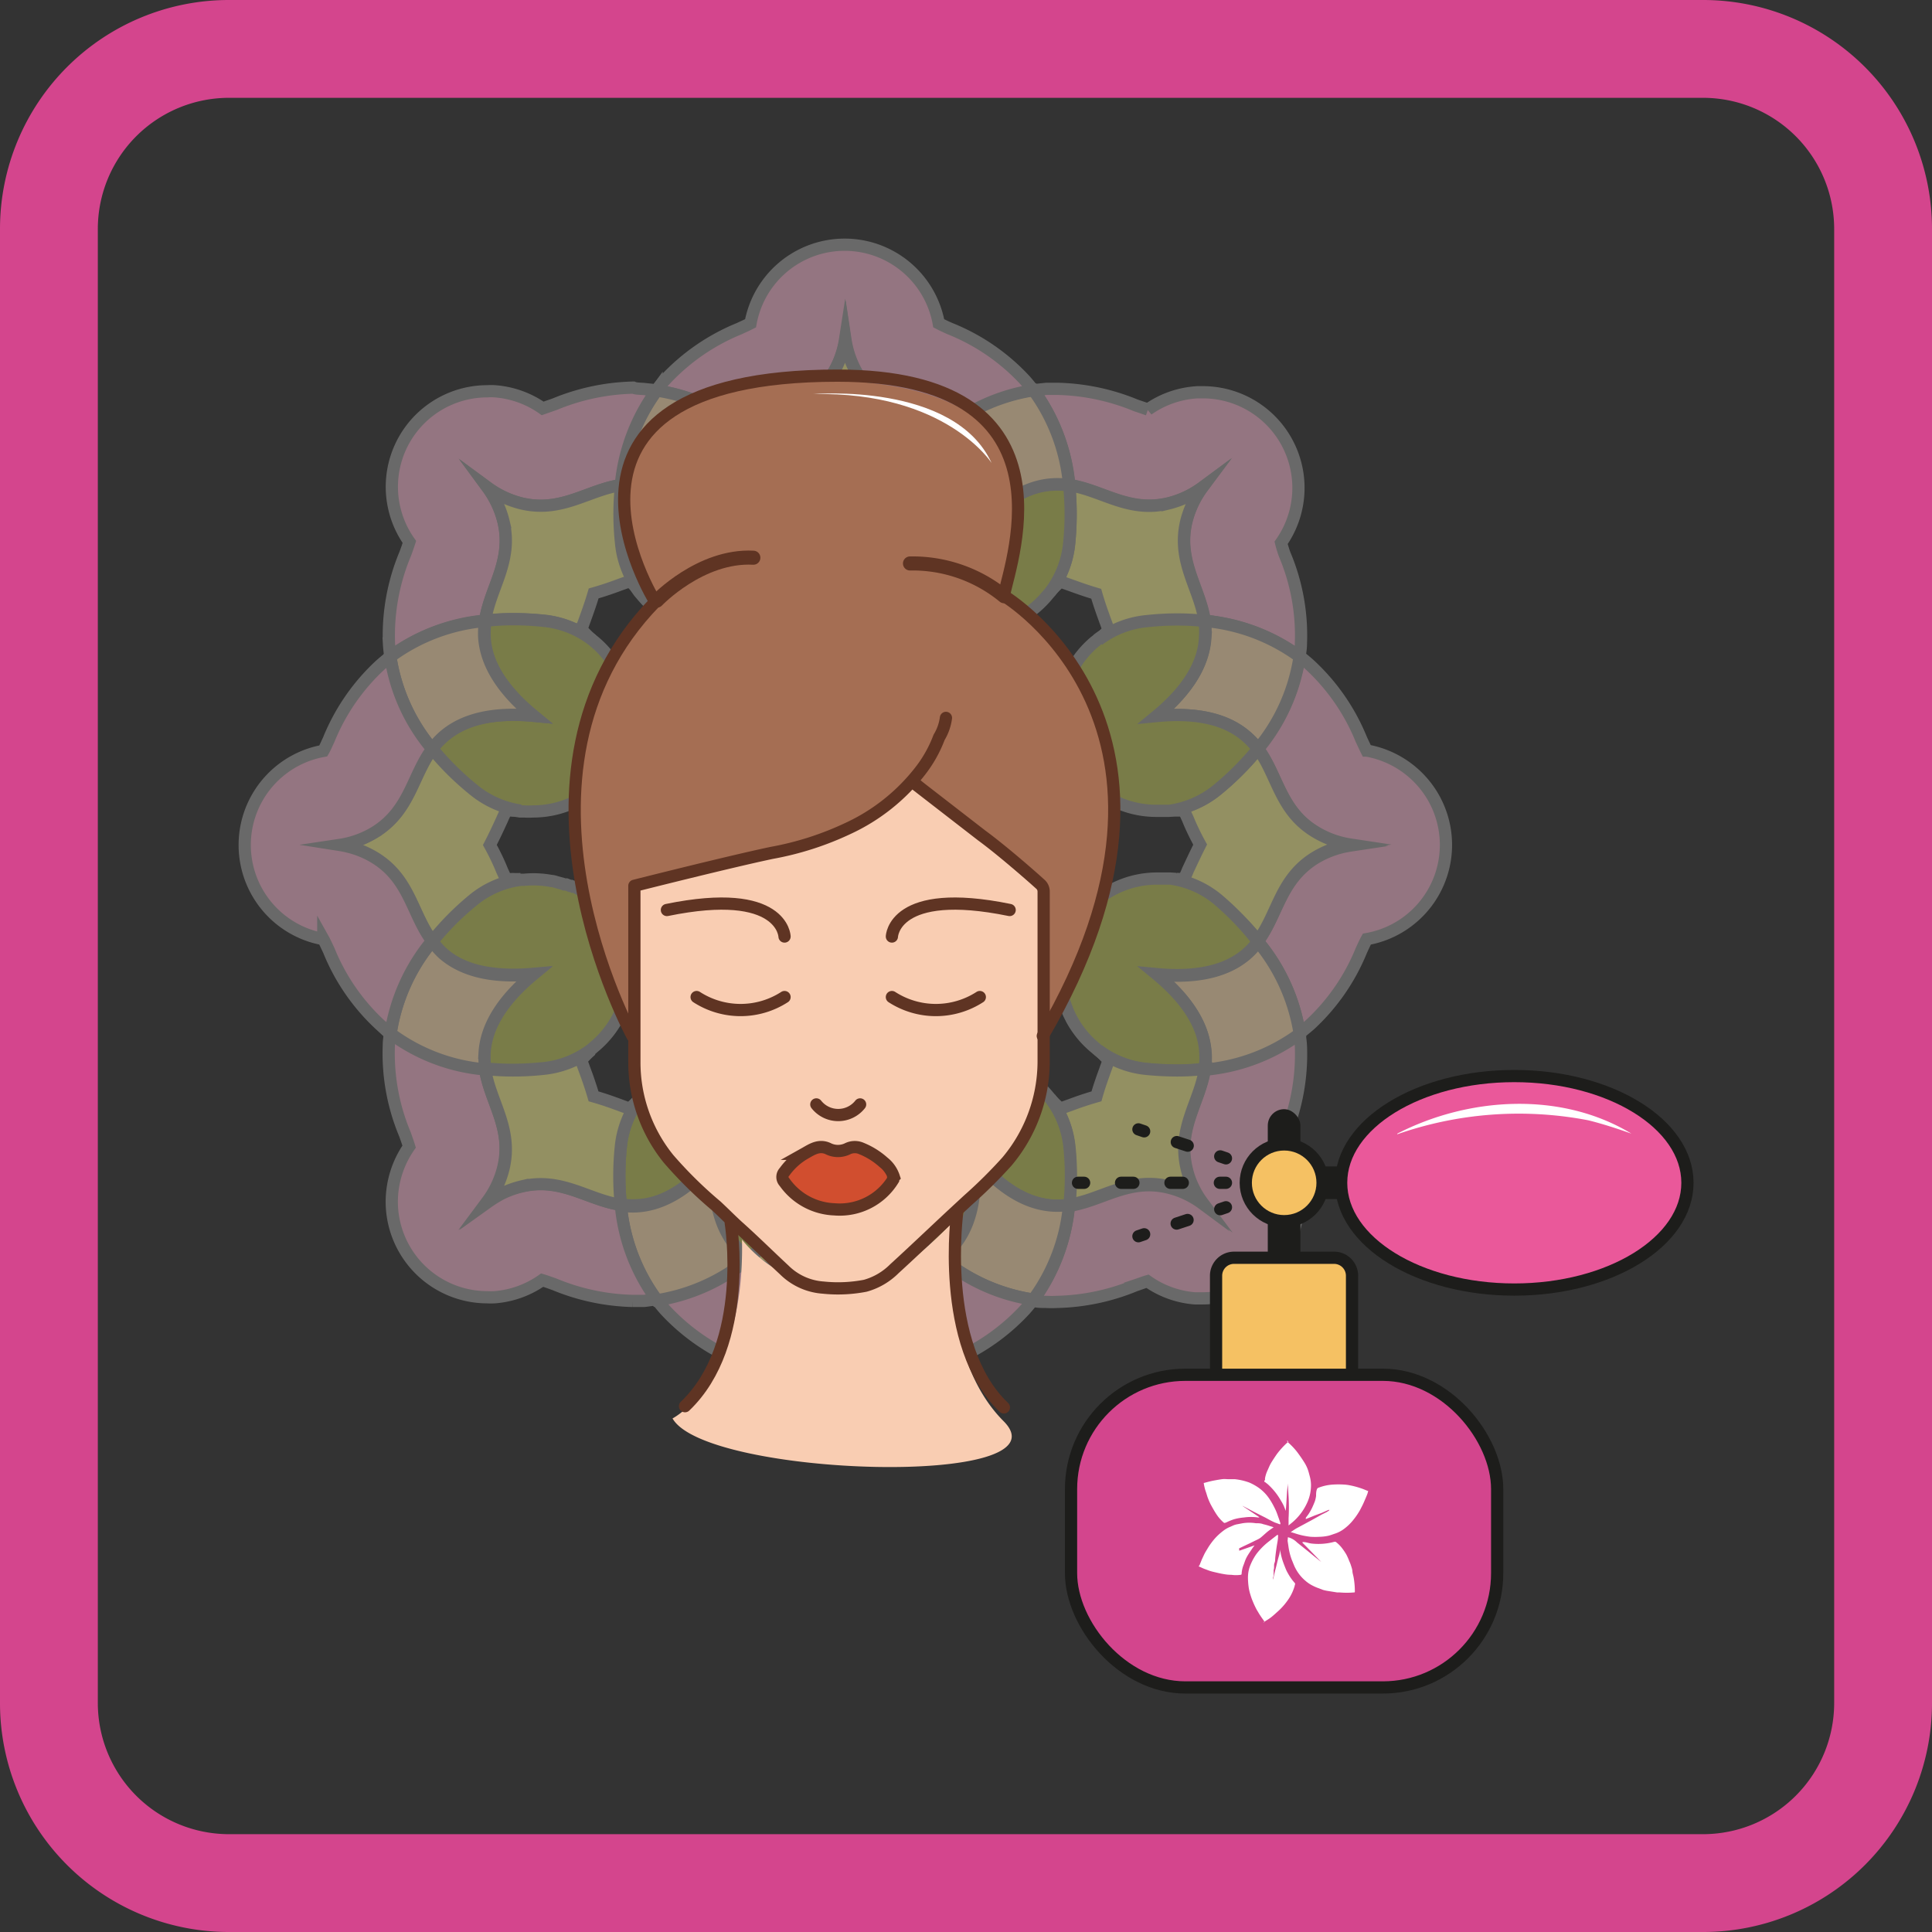 <svg xmlns="http://www.w3.org/2000/svg" viewBox="0 0 158 158"><rect x="0" y="0" width="158" height="158" fill="#333333" stroke="none"/><defs><style>.cls-1{isolation:isolate;}.cls-2{opacity:0.5;}.cls-3{fill:#f6b7cf;}.cls-3,.cls-4,.cls-5,.cls-6{stroke:#a0a09f;}.cls-10,.cls-14,.cls-15,.cls-16,.cls-3,.cls-4,.cls-5,.cls-6{stroke-miterlimit:10;}.cls-4{fill:#f3ed91;}.cls-5{fill:#fee0b3;}.cls-6{fill:#bfc65e;}.cls-7{fill:#a56e53;}.cls-8{fill:#f9cdb2;}.cls-11,.cls-18,.cls-19,.cls-20,.cls-9{fill:none;stroke-linecap:round;stroke-linejoin:round;}.cls-10,.cls-11,.cls-9{stroke:#5f3423;}.cls-10{fill:#d14e2f;}.cls-11{stroke-width:1.15px;}.cls-12{fill:#fff;}.cls-13{fill:#1d1d1b;}.cls-14{fill:#f5c163;}.cls-14,.cls-15,.cls-16,.cls-18,.cls-19,.cls-20{stroke:#1d1d1b;}.cls-15{fill:#ea589a;}.cls-16{fill:#d3458d;}.cls-17{mix-blend-mode:overlay;}.cls-19{stroke-dasharray:0.94 2.81;}.cls-20{stroke-dasharray:1.01 3.03;}.cls-21{fill:#d4458d;}</style></defs><g class="cls-1"><g id="_17._Аюрведическая_косметика" data-name="17. Аюрведическая косметика"><g class="cls-2"><path class="cls-3" d="M115.52,63.16a7.82,7.82,0,0,1-3.74,13.64c-.14.25-.31.63-.45.93a16.94,16.94,0,0,1-4.21,6.08q-.42.36-.84.69A15.25,15.25,0,0,0,102.86,77c1.62-2.18,1.82-5,4.64-6.78a7.84,7.84,0,0,1,2.93-1.07h0A7.9,7.9,0,0,1,107.5,68c-2.82-1.76-3-4.6-4.64-6.78a15.26,15.26,0,0,0,3.4-7.55,10.7,10.7,0,0,1,.83.68,17,17,0,0,1,4.23,6.1c.14.3.31.67.44.93A7.86,7.86,0,0,1,115.52,63.16Z"/><path class="cls-4" d="M107.52,68a7.84,7.84,0,0,0,2.93,1.07,7.84,7.84,0,0,0-2.93,1.07c-2.83,1.76-3,4.6-4.64,6.78a22.64,22.64,0,0,0-3.37-3.34,7.74,7.74,0,0,0-3.87-1.7c.22,0,.42,0,.59,0a5.49,5.49,0,0,0,.58,0,5.43,5.43,0,0,0,.34-.73c.28-.59.61-1.31,1-2.08-.43-.78-.76-1.49-1-2.08-.1-.22-.22-.49-.33-.71l-.54,0c-.22,0-.41,0-.66,0a7.78,7.78,0,0,0,3.93-1.71,22.37,22.37,0,0,0,3.33-3.34C104.49,63.43,104.69,66.27,107.52,68Z"/><path class="cls-3" d="M105.06,45.34a17,17,0,0,1,1.33,7.28c0,.37-.06.72-.11,1.08a15.47,15.47,0,0,0-7.75-2.93c-.4-2.69-2.26-4.84-1.51-8.09a7.9,7.9,0,0,1,1.31-2.82h0a7.74,7.74,0,0,1-2.82,1.31c-3.24.75-5.39-1.11-8.06-1.51a15.56,15.56,0,0,0-2.93-7.75l1.06-.11.9,0a17.78,17.78,0,0,1,6.4,1.35l1,.34a7.79,7.79,0,0,1,4.06-1.41h.44a7.82,7.82,0,0,1,6.39,12.31A9.12,9.12,0,0,0,105.06,45.34Z"/><path class="cls-3" d="M106.39,85.56a17.19,17.19,0,0,1-1.32,7.31c-.12.3-.26.69-.35,1a7.81,7.81,0,0,1-6.38,12.31c-.21,0-.41,0-.61,0a7.77,7.77,0,0,1-3.89-1.4c-.28.08-.67.23-1,.34a17.78,17.78,0,0,1-6.4,1.35,8.72,8.72,0,0,1-.88,0c-.37,0-.74,0-1.08-.1a15.43,15.43,0,0,0,2.93-7.75c2.69-.4,4.84-2.27,8.08-1.51a7.71,7.71,0,0,1,2.83,1.31,10.11,10.11,0,0,1-.7-1.13A7.43,7.43,0,0,1,97,95.52c-.76-3.25,1.11-5.4,1.51-8.08a15.37,15.37,0,0,0,7.75-2.93C106.33,84.85,106.37,85.21,106.39,85.56Z"/><path class="cls-5" d="M106.28,53.7a15.3,15.3,0,0,1-3.4,7.55,6.27,6.27,0,0,0-.93-1c-1.15-1-3.26-2.09-7.37-1.69,3.19-2.64,3.9-4.9,4-6.43a6.11,6.11,0,0,0-.06-1.35A15.36,15.36,0,0,1,106.28,53.7Z"/><path class="cls-5" d="M102.87,77a15.47,15.47,0,0,1,3.42,7.55,15.34,15.34,0,0,1-7.75,2.93,6.2,6.2,0,0,0,.06-1.36c-.1-1.54-.83-3.79-4-6.41,4.12.39,6.23-.69,7.38-1.71A6.18,6.18,0,0,0,102.87,77Z"/><path class="cls-6" d="M94.57,79.66c3.19,2.63,3.92,4.88,4,6.41a6.2,6.2,0,0,1-.06,1.36,19.41,19.41,0,0,1-2.29.13q-1.18,0-2.43-.12a7.85,7.85,0,0,1-4-1.56l-.22-.19a7.91,7.91,0,0,1-1.94-2.36,2809808847716.9,2809808847716.9,0,0,0-.2-.4l-.17-.39c0-.07-.05-.13-.07-.2s-.1-.27-.14-.4-.08-.27-.11-.41,0-.23-.08-.35v-.05l0-.15,0-.21a1.24,1.24,0,0,1,0-.18,1.1,1.1,0,0,1,0-.18,7.42,7.42,0,0,1,0-1.49,7.8,7.8,0,0,1,7.77-7.07q.38,0,.75,0l.33,0a7.74,7.74,0,0,1,3.87,1.7A22.64,22.64,0,0,1,102.88,77a6.24,6.24,0,0,1-.92,1C100.8,79,98.69,80.05,94.57,79.66Z"/><path class="cls-6" d="M94.58,58.56c4.11-.4,6.22.67,7.37,1.69a6.27,6.27,0,0,1,.93,1,23.5,23.5,0,0,1-3.34,3.35,7.92,7.92,0,0,1-3.93,1.71h0l-.27,0c-.27,0-.53,0-.78,0a7.84,7.84,0,0,1-2.5-.41,6.47,6.47,0,0,1-.66-.26l-.16-.08-.32-.15-.16-.09-.12-.07-.18-.11-.15-.09-.29-.2c-.19-.14-.37-.28-.55-.44a7.44,7.44,0,0,1-.92-.94,7.82,7.82,0,0,1,1-11,1.84,1.84,0,0,0,.25-.21,7.76,7.76,0,0,1,3.94-1.53c.84-.08,1.67-.13,2.51-.13a20.87,20.87,0,0,1,2.24.12,6.11,6.11,0,0,1,.06,1.35C98.49,53.66,97.77,55.93,94.58,58.56Z"/><path class="cls-4" d="M97.64,97.2a7.42,7.42,0,0,0,.7,1.14A7.89,7.89,0,0,0,95.51,97c-3.25-.75-5.39,1.12-8.08,1.52a23.56,23.56,0,0,0,0-4.75,7.74,7.74,0,0,0-1.54-3.93,7.14,7.14,0,0,0,.83.82l.75-.27c.62-.23,1.35-.49,2.2-.73.24-.86.51-1.59.73-2.2.08-.23.18-.49.26-.74a7.4,7.4,0,0,0-.84-.84,7.73,7.73,0,0,0,4,1.54q1.25.12,2.43.12a19.41,19.41,0,0,0,2.29-.13c-.4,2.69-2.26,4.83-1.51,8.08A7.13,7.13,0,0,0,97.64,97.2Z"/><path class="cls-4" d="M98.33,39.87A7.82,7.82,0,0,0,97,42.69c-.75,3.25,1.11,5.4,1.51,8.09a20.87,20.87,0,0,0-2.24-.12c-.84,0-1.67.05-2.51.14a7.71,7.71,0,0,0-3.93,1.54,6.43,6.43,0,0,0,.82-.83c-.08-.25-.18-.52-.27-.76-.22-.61-.49-1.35-.73-2.19-.85-.25-1.59-.52-2.2-.74l-.73-.26a6.67,6.67,0,0,0-.84.84,7.78,7.78,0,0,0,1.56-4,24.81,24.81,0,0,0,0-4.72c2.68.4,4.82,2.26,8.05,1.51A7.81,7.81,0,0,0,98.33,39.87Z"/><path class="cls-6" d="M79.66,43.64c2.63-3.2,4.88-3.93,6.41-4a6.27,6.27,0,0,1,1.37.06,23.27,23.27,0,0,1,0,4.72,7.85,7.85,0,0,1-1.56,4l-.19.22a7.77,7.77,0,0,1-4.52,2.72l-.4.06-.18,0-.18,0c-.24,0-.49,0-.73,0a6.52,6.52,0,0,1-.76,0,7.83,7.83,0,0,1-7-8.53c0-.12,0-.24,0-.35a7.8,7.8,0,0,1,1.69-3.85A23.13,23.13,0,0,1,77,35.34a5.75,5.75,0,0,1,1,.91C79,37.4,80.06,39.51,79.66,43.64Z"/><path class="cls-6" d="M79.65,94.57c.4,4.12-.68,6.23-1.69,7.38a6.31,6.31,0,0,1-1,.92,22,22,0,0,1-3.34-3.34A7.75,7.75,0,0,1,71.9,95.6h0a2.48,2.48,0,0,0,0-.27,7.73,7.73,0,0,1,.32-3.1l.06-.17a5.46,5.46,0,0,1,.26-.67,3,3,0,0,1,.15-.32l.16-.31.08-.12a2,2,0,0,1,.11-.2l.09-.13c.1-.16.22-.33.34-.49l.13-.16.16-.19a8.17,8.17,0,0,1,.94-.92,7.82,7.82,0,0,1,11,1.06l.22.26a7.85,7.85,0,0,1,1.54,3.92,23.46,23.46,0,0,1,0,4.74,6.17,6.17,0,0,1-1.36.06C84.54,98.49,82.28,97.77,79.65,94.57Z"/><path class="cls-5" d="M87.43,39.67a6.27,6.27,0,0,0-1.37-.06c-1.53.1-3.78.83-6.4,4,.39-4.13-.7-6.24-1.71-7.39a6.14,6.14,0,0,0-1-.91,15.29,15.29,0,0,1,7.55-3.42A15.37,15.37,0,0,1,87.43,39.67Z"/><path class="cls-5" d="M86.07,98.59a6.17,6.17,0,0,0,1.36-.06,15.34,15.34,0,0,1-2.93,7.75,15.39,15.39,0,0,1-7.56-3.41,6.31,6.31,0,0,0,1-.92c1-1.15,2.09-3.26,1.69-7.38C82.28,97.77,84.54,98.49,86.07,98.59Z"/><path class="cls-3" d="M84.5,106.28c-.21.28-.44.56-.68.83a17,17,0,0,1-6.1,4.22c-.3.14-.67.31-.93.45a7.82,7.82,0,0,1-15.39,0c-.25-.14-.63-.31-.93-.45a17.07,17.07,0,0,1-6.08-4.21q-.36-.41-.69-.84a15.25,15.25,0,0,0,7.55-3.42c2.18,1.62,5,1.82,6.78,4.64a7.67,7.67,0,0,1,1.07,2.93h0a7.84,7.84,0,0,1,1.07-2.93c1.76-2.83,4.6-3,6.78-4.64A15.16,15.16,0,0,0,84.5,106.28Z"/><path class="cls-3" d="M83.82,31.09c.24.27.47.55.68.83A15.26,15.26,0,0,0,77,35.34c-2.18-1.62-5-1.82-6.79-4.64a7.84,7.84,0,0,1-1.07-2.93h0A7.67,7.67,0,0,1,68,30.7c-1.76,2.83-4.59,3-6.77,4.64a15.45,15.45,0,0,0-7.56-3.4c.22-.28.44-.56.68-.83a17.08,17.08,0,0,1,6.1-4.23c.3-.14.68-.31.93-.44a7.82,7.82,0,0,1,15.39,0c.25.13.63.31.93.44A16.92,16.92,0,0,1,83.82,31.09Z"/><path class="cls-4" d="M77,102.87c-2.18,1.62-5,1.82-6.78,4.64a8,8,0,0,0-1.07,2.93A8,8,0,0,0,68,107.51c-1.77-2.82-4.61-3-6.79-4.64a23.13,23.13,0,0,0,3.35-3.36,7.67,7.67,0,0,0,1.69-3.89,7.88,7.88,0,0,0,0,1.19c.23.11.49.25.72.34.6.28,1.31.61,2.09,1,.77-.44,1.49-.76,2.08-1l.71-.33a8.28,8.28,0,0,0,0-1.22,7.69,7.69,0,0,0,1.71,3.94A22.93,22.93,0,0,0,77,102.87Z"/><path class="cls-4" d="M70.17,30.69c1.77,2.83,4.61,3,6.79,4.64a22.64,22.64,0,0,0-3.35,3.36,7.75,7.75,0,0,0-1.69,3.85,7.36,7.36,0,0,0,0-1.15c-.23-.11-.49-.24-.74-.34-.59-.28-1.3-.6-2.08-1-.77.43-1.49.75-2.08,1l-.71.33a8.28,8.28,0,0,0,0,1.22,7.73,7.73,0,0,0-1.71-3.94,22.37,22.37,0,0,0-3.34-3.33c2.18-1.62,5-1.82,6.78-4.64a8,8,0,0,0,1.07-2.93A7.78,7.78,0,0,0,70.17,30.69Z"/><path class="cls-6" d="M58.56,43.63c-.4-4.12.68-6.23,1.69-7.38a6.31,6.31,0,0,1,1-.92,23.36,23.36,0,0,1,3.34,3.33,7.81,7.81,0,0,1,1.71,4h0a2.46,2.46,0,0,0,0,.26,8,8,0,0,1-.09,2.24c-.06.29-.14.58-.22.86l-.06.18c-.08.22-.16.44-.26.65s0,.11-.07.17l-.08.16c0,.1-.11.2-.16.31l-.08.13-.11.19-.09.13c-.11.17-.22.33-.34.49l-.13.17-.16.19a9,9,0,0,1-.94.91,7.81,7.81,0,0,1-11-1l-.23-.27a7.74,7.74,0,0,1-1.52-3.91,23.56,23.56,0,0,1,0-4.75,6.11,6.11,0,0,1,1.35-.06C53.67,39.71,55.93,40.43,58.56,43.63Z"/><path class="cls-6" d="M58.54,94.56c-2.62,3.2-4.87,3.93-6.41,4a6.2,6.2,0,0,1-1.36-.06,23.27,23.27,0,0,1,0-4.72,7.77,7.77,0,0,1,1.57-4l.17-.21A8.3,8.3,0,0,1,54,88.22h0a5.13,5.13,0,0,1,.52-.34l.19-.11.19-.11h0c.12-.06.24-.13.37-.18l.2-.09.24-.1.34-.12h0l.2-.07.41-.11.41-.09.35-.06.18,0,.18,0a6.06,6.06,0,0,1,.73,0,6.45,6.45,0,0,1,.76,0,7.81,7.81,0,0,1,7,8.52,3.16,3.16,0,0,1,0,.32,7.71,7.71,0,0,1-1.69,3.89,23.13,23.13,0,0,1-3.35,3.36,6.7,6.7,0,0,1-1-.92C59.23,100.8,58.15,98.69,58.54,94.56Z"/><path class="cls-5" d="M60.25,102a6.7,6.7,0,0,0,1,.92,15.47,15.47,0,0,1-7.55,3.42,15.47,15.47,0,0,1-2.93-7.75,6.27,6.27,0,0,0,1.37.06c1.53-.1,3.78-.83,6.41-4C58.15,98.69,59.23,100.8,60.25,102Z"/><path class="cls-5" d="M61.26,35.33a6.31,6.31,0,0,0-1,.92c-1,1.15-2.09,3.26-1.69,7.38-2.63-3.2-4.88-3.92-6.43-4a6.11,6.11,0,0,0-1.35.06,15.37,15.37,0,0,1,2.93-7.75A15.44,15.44,0,0,1,61.26,35.33Z"/><path class="cls-3" d="M53.7,106.28c-.35,0-.7.08-1.06.11l-.9,0a17.8,17.8,0,0,1-6.4-1.36c-.31-.11-.69-.25-1-.34a7.8,7.8,0,0,1-3.89,1.4,6.08,6.08,0,0,1-.61,0,7.82,7.82,0,0,1-7.8-7.83,7.92,7.92,0,0,1,1.42-4.49c-.08-.27-.22-.66-.34-1a17.08,17.08,0,0,1-1.32-7.29c0-.36.06-.72.11-1.07a15.49,15.49,0,0,0,7.74,2.93c.4,2.69,2.27,4.84,1.52,8.08a7.73,7.73,0,0,1-1.32,2.83,8.83,8.83,0,0,1,1.13-.7A7.86,7.86,0,0,1,42.7,97c3.24-.75,5.39,1.12,8.07,1.52A15.39,15.39,0,0,0,53.7,106.28Z"/><path class="cls-3" d="M52.63,31.81l1.07.11a15.56,15.56,0,0,0-2.93,7.75c-2.68.4-4.84,2.27-8.08,1.52a7.91,7.91,0,0,1-2.82-1.31h0a8,8,0,0,1,1.31,2.81c.75,3.25-1.11,5.39-1.51,8.06a15.49,15.49,0,0,0-7.75,2.93c-.05-.35-.09-.7-.11-1.06a17.26,17.26,0,0,1,1.32-7.3c.12-.31.25-.69.35-1A7.81,7.81,0,0,1,39.86,32a4.09,4.09,0,0,1,.61,0,7.81,7.81,0,0,1,3.91,1.4l1-.35a17.84,17.84,0,0,1,6.41-1.35C52,31.79,52.33,31.79,52.63,31.81Z"/><path class="cls-4" d="M52.32,48.34a7.84,7.84,0,0,0-.82-.81l-.76.27c-.61.23-1.35.49-2.19.73-.25.85-.52,1.59-.74,2.2-.08.22-.18.49-.26.73a7.58,7.58,0,0,0,.85.85,7.81,7.81,0,0,0-4-1.56q-1.24-.12-2.43-.12a22,22,0,0,0-2.29.12c.4-2.69,2.26-4.83,1.51-8.06a7.74,7.74,0,0,0-1.31-2.82,7.82,7.82,0,0,0,2.82,1.31c3.24.75,5.4-1.11,8.09-1.51a22.09,22.09,0,0,0,0,4.74A7.68,7.68,0,0,0,52.32,48.34Z"/><path class="cls-4" d="M51.48,90.67a7,7,0,0,0,.86-.86,7.77,7.77,0,0,0-1.57,4,23.27,23.27,0,0,0,0,4.72c-2.69-.4-4.83-2.26-8.07-1.51a7.83,7.83,0,0,0-1.7.61,10.11,10.11,0,0,0-1.13.7,7.76,7.76,0,0,0,1.32-2.82c.75-3.25-1.12-5.39-1.52-8.09a21.2,21.2,0,0,0,2.25.12,23.13,23.13,0,0,0,2.5-.13,7.78,7.78,0,0,0,3.94-1.54,7.31,7.31,0,0,0-.83.84c.08.24.19.52.27.75.23.61.49,1.35.74,2.2.85.24,1.59.51,2.19.73Z"/><path class="cls-6" d="M43.64,58.54c-3.2-2.63-3.93-4.88-4-6.41a6.89,6.89,0,0,1,.07-1.36A19.41,19.41,0,0,1,42,50.64a22.78,22.78,0,0,1,2.43.13,7.76,7.76,0,0,1,4,1.56l.22.18A7.59,7.59,0,0,1,50,54s0,0,0,0a8.2,8.2,0,0,1,.55.89h0l.1.19.09.19c.09.2.17.39.25.6h0c0,.13.09.26.13.4a6.19,6.19,0,0,1,.19.77c0,.13,0,.26.07.4l0,.18,0,.18a9.27,9.27,0,0,1,0,1.49,7.82,7.82,0,0,1-7.77,7.07,6.56,6.56,0,0,1-.76,0l-.33,0a7.83,7.83,0,0,1-3.87-1.7,23.71,23.71,0,0,1-3.37-3.35,6.7,6.7,0,0,1,.92-1C37.41,59.23,39.51,58.15,43.64,58.54Z"/><path class="cls-6" d="M43.63,79.64C39.51,80,37.41,79,36.25,78a7.3,7.3,0,0,1-.92-1,22.44,22.44,0,0,1,3.34-3.34,7.71,7.71,0,0,1,3.92-1.71h0l.27,0a8,8,0,0,1,2.24.1c.18,0,.35.08.52.12l.37.1.15.06.17,0,.3.12.09,0,.15.07.11,0,.16.07.31.17.13.07.51.32.12.1.18.12a7.83,7.83,0,0,1,.22,12.24l-.24.21a7.78,7.78,0,0,1-3.94,1.54c-.83.08-1.66.13-2.5.13a21.2,21.2,0,0,1-2.25-.12,7.63,7.63,0,0,1-.06-1.35C39.71,84.54,40.44,82.28,43.63,79.64Z"/><path class="cls-4" d="M42.58,66.29l-.6,0a5.63,5.63,0,0,0-.58,0c-.11.22-.24.49-.34.73-.27.59-.6,1.31-1,2.08.43.78.76,1.49,1,2.09.1.22.22.48.33.7a4,4,0,0,0,.54,0,5.09,5.09,0,0,0,.66,0,7.71,7.71,0,0,0-3.92,1.71A22.93,22.93,0,0,0,35.33,77c-1.62-2.18-1.82-5-4.64-6.78a7.56,7.56,0,0,0-1.63-.76,8.08,8.08,0,0,0-1.29-.31A7.67,7.67,0,0,0,30.7,68c2.83-1.76,3-4.6,4.64-6.78a23.2,23.2,0,0,0,3.37,3.35A7.82,7.82,0,0,0,42.58,66.29Z"/><path class="cls-5" d="M43.64,58.54c-4.13-.39-6.23.69-7.39,1.71a6.63,6.63,0,0,0-.91,1,15.35,15.35,0,0,1-3.42-7.54,15.3,15.3,0,0,1,7.75-2.93,6.89,6.89,0,0,0-.07,1.36C39.71,53.66,40.44,55.91,43.64,58.54Z"/><path class="cls-5" d="M36.25,78c1.16,1,3.26,2.08,7.38,1.68-3.19,2.64-3.91,4.9-4,6.43a7.59,7.59,0,0,0,.06,1.35,15.12,15.12,0,0,1-7.74-2.93,15.26,15.26,0,0,1,3.4-7.55A6.84,6.84,0,0,0,36.25,78Z"/><path class="cls-3" d="M31.93,53.7a15.17,15.17,0,0,0,3.42,7.55c-1.62,2.18-1.82,5-4.64,6.78a7.79,7.79,0,0,1-2.93,1.07,8.35,8.35,0,0,1,1.29.31,7.56,7.56,0,0,1,1.63.76c2.83,1.76,3,4.6,4.64,6.78a15.47,15.47,0,0,0-3.4,7.55c-.28-.21-.56-.44-.83-.67a16.93,16.93,0,0,1-4.22-6.11c-.14-.29-.31-.67-.45-.92a7.82,7.82,0,0,1,0-15.39c.14-.24.31-.63.45-.93a17,17,0,0,1,4.21-6.09C31.37,54.15,31.65,53.92,31.93,53.7Z"/></g><path class="cls-7" d="M51.52,83.84S40,61.17,53.59,49.22c0,0-11-18.14,12.89-18.14,18.94,0,17.8,9.82,15.61,17.67,0,0,18,10.78,3.63,34.2L85,72.82,74.75,63.33s-.77,6.3-22.87,9.13Z"/><path class="cls-8" d="M55,116s5.93-3,5.68-14.62a10.85,10.85,0,0,0,8.87,4c3.52-.12,8.3-5.39,8.3-5.39s-1.26,10.74,4.22,16.23S57.71,120.79,55,116Z"/><path class="cls-8" d="M52.08,72.14,52,86.35s-.93,7,8.31,14c3,2.26,4.45,4,5.75,4.77,2.95,1.65,6-.1,7.06-1.3a16.47,16.47,0,0,1,2.29-2.13l2.66-2.81s6.41-5.74,6.88-9c.14-1,0-9.68,0-9.68L85,72.82l-10.3-8.77A22.39,22.39,0,0,1,64,69.58Z"/><path class="cls-9" d="M77.36,58.71a4.09,4.09,0,0,1-.56,1.59,10.47,10.47,0,0,1-1.58,2.8,15.94,15.94,0,0,1-5.87,4.65,25,25,0,0,1-6.24,2c-3.51.74-11.23,2.69-11.23,2.69s0,.46,0,.69c0,4.55,0,9.1,0,13.65a12.54,12.54,0,0,0,2.8,8,34.85,34.85,0,0,0,3.92,3.86c.58.54,1.14,1.11,1.73,1.65,1.3,1.16,2.54,2.39,3.82,3.58a5,5,0,0,0,3.17,1.43,11.67,11.67,0,0,0,3.44-.15,5.4,5.4,0,0,0,2.38-1.39c1.62-1.48,3.21-3,4.81-4.49l1.21-1.12a39.62,39.62,0,0,0,3.19-3.16,12.73,12.73,0,0,0,3-8.1c0-4,0-8.11,0-12.16V72.91a.79.79,0,0,0-.25-.58l0,0c-1.28-1.16-3.44-3-4.81-4l-5.45-4.22"/><path class="cls-10" d="M73.1,96.26a2.53,2.53,0,0,0-.85-1.21,6.14,6.14,0,0,0-1.79-1.12,1.34,1.34,0,0,0-1.11,0,1.79,1.79,0,0,1-1.64,0c-.76-.34-1.36.1-1.95.43a5.34,5.34,0,0,0-1.6,1.47.61.61,0,0,0,0,.85,5.23,5.23,0,0,0,4.08,2.22,5.12,5.12,0,0,0,4.81-2.44.66.66,0,0,0,0-.15Z"/><path class="cls-9" d="M66.76,90.32a2.28,2.28,0,0,0,3.58,0"/><path class="cls-9" d="M72.94,76.59s.12-4.12,9.63-2.17"/><path class="cls-9" d="M64.16,76.59s-.11-4.12-9.62-2.17"/><path class="cls-9" d="M72.94,81.54a6.62,6.62,0,0,0,7.19,0"/><path class="cls-9" d="M64.16,81.54a6.62,6.62,0,0,1-7.19,0"/><path class="cls-9" d="M78.3,99s-1.56,11,3.8,16.1"/><path class="cls-9" d="M59.76,100s1.62,9.89-3.74,15"/><path class="cls-9" d="M51.73,84.74s-11.8-21.49,1.86-35.52c0,0-11.65-18.5,14.91-18.5,19.61,0,14.27,14.82,13.59,18,0,0,18,10.69,3.19,36"/><path class="cls-11" d="M53.72,49.12s3.56-3.74,7.89-3.51"/><path class="cls-11" d="M82.12,48.76a11.8,11.8,0,0,0-7.7-2.68"/><path class="cls-12" d="M66.5,32.23s11.53-1,14.59,5.63C81.09,37.86,77.36,32,66.5,32.23Z"/><rect class="cls-13" x="103.68" y="90.71" width="2.67" height="13.69" rx="1.34"/><rect class="cls-13" x="103.83" y="95.39" width="8.86" height="2.67"/><path class="cls-14" d="M100.92,102.86h8.18a1.47,1.47,0,0,1,1.47,1.47v8.74a0,0,0,0,1,0,0H99.45a0,0,0,0,1,0,0v-8.74A1.47,1.47,0,0,1,100.92,102.86Z"/><circle class="cls-14" cx="105.02" cy="96.73" r="3.14"/><ellipse class="cls-15" cx="123.84" cy="96.73" rx="14.16" ry="8.73"/><rect class="cls-16" x="87.59" y="112.43" width="34.85" height="25.57" rx="9.35"/><path class="cls-12" d="M103.4,132.6l-.22-.31c-.11-.16-.21-.31-.3-.47a3.75,3.75,0,0,1-.24-.44c-.08-.16-.15-.33-.22-.5s-.11-.3-.16-.46-.08-.28-.11-.42-.07-.45-.08-.67a3.62,3.62,0,0,1,0-.57,2.61,2.61,0,0,1,.21-.82,4.42,4.42,0,0,1,.49-.88,5.59,5.59,0,0,1,1-1l.68-.53.07,0a.47.47,0,0,1,0,.12c0,.27-.07.55-.11.82s-.08.56-.11.84,0,.34-.07.51,0,.38-.07.57l0,.27c0,.12,0,.24-.05.36a.43.43,0,0,0,0,.16h0a.08.08,0,0,0,0,0l.18-.77c.06-.21.11-.43.16-.64s.11-.42.17-.63l.09-.41v0l0-.06s0,0,0,0,0,.13,0,.19.05.3.09.45a5,5,0,0,0,.16.51c.07.19.14.37.22.56a2.64,2.64,0,0,0,.15.29,4.23,4.23,0,0,0,.55.78c.08.08,0,.17,0,.24a3.84,3.84,0,0,1-.39.91,5.39,5.39,0,0,1-.94,1.14c-.19.17-.37.34-.57.5s-.4.27-.6.4c0,0,0,.05-.07.07Z"/><path class="cls-12" d="M105.23,117.82a1,1,0,0,0,.13.16,5.54,5.54,0,0,1,.74.79c.2.27.39.54.57.83a3,3,0,0,1,.27.54c.07.19.12.39.17.58a2.77,2.77,0,0,1,.1.9,3.4,3.4,0,0,1-.16.89,3.52,3.52,0,0,1-.18.45,4.57,4.57,0,0,1-1.18,1.54l-.31.25s0,0,0,0a.08.08,0,0,1,0-.05c0-.18,0-.35,0-.53a15.45,15.45,0,0,0,0-1.8l-.06-.93a.15.15,0,0,0,0-.09c-.09.73-.1,1.47-.17,2.21h0l0,0-.15-.38a3.55,3.55,0,0,0-.23-.43,5.43,5.43,0,0,0-1.09-1.37l-.23-.18c-.06,0-.09-.08,0-.16a.43.43,0,0,0,0-.12,2.57,2.57,0,0,1,.2-.65c.1-.21.18-.43.3-.63s.31-.49.47-.72a6.7,6.7,0,0,1,.92-1s0,0,0-.06Z"/><path class="cls-12" d="M108.16,127.85l-.24-.25-1.11-1.14-.29-.29,0-.06h.07c.21,0,.43.09.65.12a4.93,4.93,0,0,0,1.88-.14s.09,0,.11,0a2.61,2.61,0,0,1,.57.58,4.76,4.76,0,0,1,.31.47,4.83,4.83,0,0,1,.23.52,3,3,0,0,1,.17.45,2,2,0,0,1,.09.35c0,.18.07.36.1.54a6.41,6.41,0,0,1,.1,1.16c0,.05,0,.07-.07.07a6.66,6.66,0,0,1-1.18,0h-.2l-.75-.12a3,3,0,0,1-.41-.09l-.45-.17a3.49,3.49,0,0,1-.34-.15,2.82,2.82,0,0,1-.65-.43,3.36,3.36,0,0,1-.8-1c-.12-.22-.2-.46-.3-.69a4.75,4.75,0,0,1-.22-.76c-.05-.22-.07-.45-.11-.68s0-.21,0-.32a.15.15,0,0,1,0-.09h.07a1.64,1.64,0,0,1,.68.41l.91.73.5.41.65.52.06,0Z"/><path class="cls-12" d="M108.72,123.48s0,0-.07,0l-.57.25-.57.21-.39.16-.33.13s0-.08,0-.1.19-.24.27-.38a4.79,4.79,0,0,0,.25-.45c.08-.18.16-.36.23-.55a2.71,2.71,0,0,0,.09-.41c0-.19,0-.38.08-.58l.06-.07a3.94,3.94,0,0,1,1.23-.28,7.23,7.23,0,0,1,.93,0,3.4,3.4,0,0,1,.46.06,6.9,6.9,0,0,1,1.1.31l.37.15c.07,0,0,.07,0,.12s-.12.34-.19.5-.15.36-.24.54l-.21.41a5.82,5.82,0,0,1-.57.83,4,4,0,0,1-.69.67,2.56,2.56,0,0,1-.78.42c-.19.06-.38.14-.57.18a3.83,3.83,0,0,1-.67.08,6.26,6.26,0,0,1-.75,0,6.35,6.35,0,0,1-.76-.13c-.26-.06-.52-.15-.78-.23h0l-.09,0a.6.6,0,0,1,.08-.08c.13-.09.26-.18.4-.26l.52-.28.67-.36.45-.25.41-.23.42-.21.17-.11Z"/><path class="cls-12" d="M101.56,123.11l.13.1.57.38.66.44,0,0a.46.46,0,0,1,.07.07s-.07,0-.11,0a4,4,0,0,0-1.15,0,4.37,4.37,0,0,0-.79.14,4.12,4.12,0,0,0-.58.23.67.67,0,0,1-.15.06.13.13,0,0,1-.12,0,3.23,3.23,0,0,1-.62-.71c-.16-.24-.3-.5-.44-.75a5.22,5.22,0,0,1-.24-.54c-.06-.15-.1-.31-.15-.46s-.08-.23-.11-.35-.06-.25-.08-.38,0-.06,0-.06c.27-.07.55-.15.82-.2s.44-.08.66-.11.37,0,.56,0h.51a5.58,5.58,0,0,1,.59.1,5.36,5.36,0,0,1,.57.17,4.25,4.25,0,0,1,.56.29,3.47,3.47,0,0,1,1.06,1,5.58,5.58,0,0,1,.35.58c.08.15.16.31.23.47s.15.41.23.62l.12.36s0,.06,0,.09h-.07l-.41-.15-.31-.15-.44-.24-.44-.22-.47-.24-.59-.31-.4-.21s0,0-.07,0Z"/><path class="cls-12" d="M101.35,126.82l1.25-.44,0,0-.16.21c-.16.25-.34.49-.48.75s-.19.48-.29.72a2.28,2.28,0,0,0-.13.64c0,.05,0,.07-.08.09a2.7,2.7,0,0,1-.75,0,3.36,3.36,0,0,1-.63-.06c-.3-.05-.59-.12-.88-.19s-.44-.14-.66-.22-.29-.13-.44-.19,0-.08,0-.13l.18-.45.21-.45c.07-.14.15-.27.23-.4a5.57,5.57,0,0,1,.64-.89,4.92,4.92,0,0,1,.76-.68,2.6,2.6,0,0,1,.4-.23l.39-.17a1.67,1.67,0,0,1,.3-.08l.42-.08a3.49,3.49,0,0,1,1.07,0c.2,0,.41,0,.61.08a5.15,5.15,0,0,1,.56.16l.29.09s0,0,0,0l0,0c-.17.12-.34.23-.5.36s-.39.35-.59.51a2.11,2.11,0,0,1-.33.18l-.51.25-.59.28-.31.15Z"/><g class="cls-17"><path class="cls-12" d="M114.27,92.71c5.83-3,13.39-3.49,19.15,0-1.13-.4-2.35-.8-3.52-1.09a30.12,30.12,0,0,0-15.63,1.14Z"/></g><line class="cls-18" x1="93.1" y1="92.36" x2="93.57" y2="92.52"/><line class="cls-19" x1="96.24" y1="93.4" x2="98.46" y2="94.13"/><line class="cls-18" x1="99.79" y1="94.57" x2="100.26" y2="94.73"/><line class="cls-18" x1="100.26" y1="98.73" x2="99.79" y2="98.89"/><line class="cls-19" x1="97.12" y1="99.77" x2="94.9" y2="100.5"/><line class="cls-18" x1="93.57" y1="100.94" x2="93.1" y2="101.1"/><line class="cls-18" x1="100.26" y1="96.73" x2="99.76" y2="96.73"/><line class="cls-20" x1="96.73" y1="96.73" x2="90.17" y2="96.73"/><line class="cls-18" x1="88.66" y1="96.73" x2="88.16" y2="96.73"/><path class="cls-21" d="M139.28,8A10.73,10.73,0,0,1,150,18.72V139.28A10.73,10.73,0,0,1,139.28,150H18.72A10.73,10.73,0,0,1,8,139.28V18.72A10.73,10.73,0,0,1,18.72,8H139.28m0-8H18.72A18.72,18.72,0,0,0,0,18.72V139.28A18.72,18.72,0,0,0,18.72,158H139.28A18.72,18.72,0,0,0,158,139.28V18.72A18.72,18.72,0,0,0,139.28,0Z"/></g></g></svg>